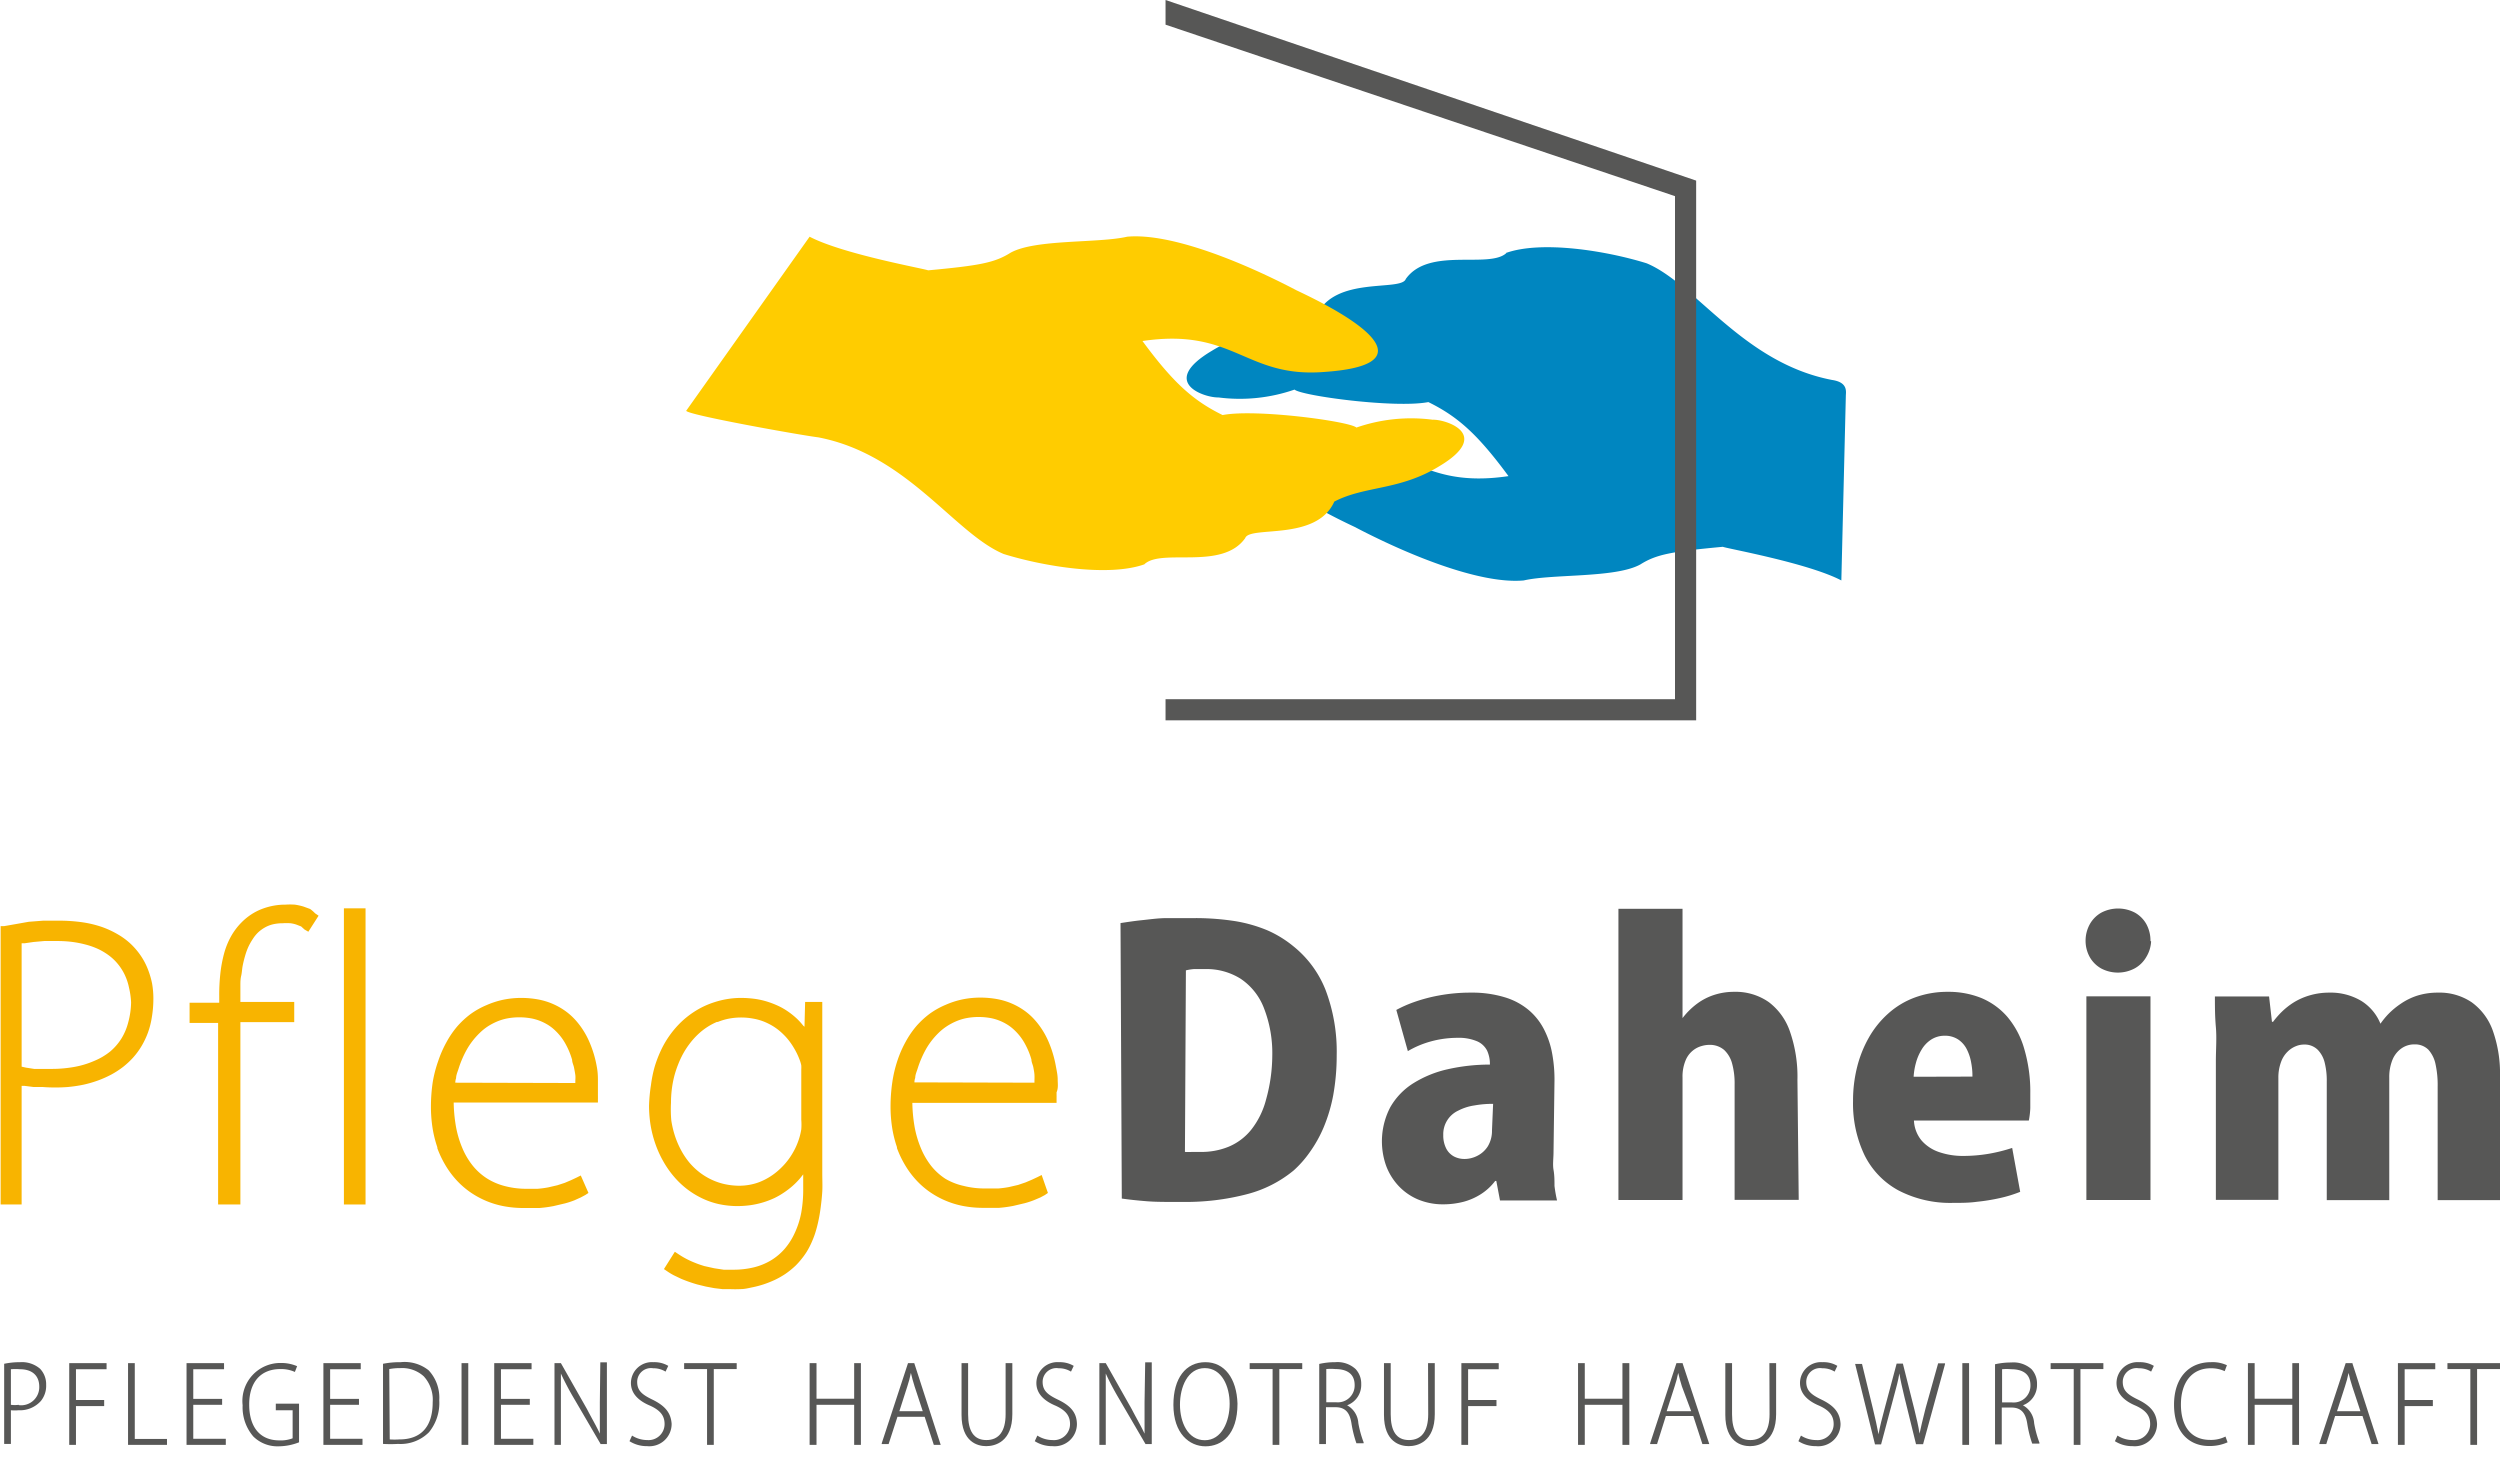 <svg id="Ebene_1" data-name="Ebene 1" xmlns="http://www.w3.org/2000/svg" width="156" height="91" viewBox="0 0 156 91"><defs><style>.cls-1{fill:#0086c0;}.cls-1,.cls-2,.cls-3{fill-rule:evenodd;}.cls-2{fill:#fc0;}.cls-3,.cls-5{fill:#575756;}.cls-4{fill:#f8b400;}</style></defs><title>PflegeDaheim_Logo_156x91</title><path class="cls-1" d="M94,15.79c-1.09,1-4.84-.41-6.28,1.62-.28.8-4.45-.22-5.56,2.28-1.92,1-4.06.68-6.54,2.2-3.36,2-.41,2.94.41,2.91a10.4,10.4,0,0,0,4.75-.49c.43.39,6.28,1.18,8.35.78,1.83.9,3.07,2,5,4.62-5.73.85-6.41-2.32-11.34-1.93-5.71.39-3.46,2.66,1.72,5.09,3.2,1.68,7.78,3.6,10.57,3.35,1.83-.42,5.73-.14,7.28-1,1-.63,1.94-.8,5.15-1.1.09.08,5.3,1,7.39,2.1l.28-11.51c0-.25.16-.85-.86-1-5.56-1.07-8.5-6-11.57-7.28-2.51-.78-6.56-1.44-8.79-.64"/><path class="cls-2" d="M71.42,35.2c1.09-1,4.84.41,6.28-1.62.28-.8,4.45.22,5.56-2.28,1.92-1,4.06-.68,6.54-2.2,3.36-2,.41-2.94-.41-2.91a10.41,10.41,0,0,0-4.75.49c-.42-.39-6.28-1.18-8.35-.78-1.83-.9-3.07-2-5-4.62,5.73-.85,6.41,2.32,11.34,1.93,5.71-.39,3.45-2.66-1.72-5.09-3.2-1.68-7.78-3.6-10.57-3.35-1.83.42-5.73.14-7.28,1-1,.63-1.94.8-5.15,1.1-.09-.08-5.3-1-7.39-2.1L42.82,25.63c0,.25,7.22,1.54,8.24,1.66,5.56,1.07,8.5,6,11.57,7.28,2.51.78,6.56,1.44,8.79.64"/><polygon class="cls-3" points="105.84 11.27 72.73 0 72.73 1.54 104.52 12.24 104.52 43.63 72.73 43.63 72.73 44.95 105.84 44.95 105.84 11.27"/><path class="cls-4" d="M9.25,60.54a4.25,4.25,0,0,0-.43-.85,4.56,4.56,0,0,0-.62-.75,4.3,4.3,0,0,0-.82-.62,5.8,5.8,0,0,0-1-.47,6.8,6.8,0,0,0-1.24-.3,10.2,10.2,0,0,0-1.45-.1l-1,0-.9.07L1,57.66l-.74.13-.22,0V75.16H1.35v-7.4l.2,0,.55.07.57,0a10.43,10.43,0,0,0,1.56,0,8.68,8.68,0,0,0,1-.15,7.11,7.11,0,0,0,.89-.26,6.66,6.66,0,0,0,.83-.37,5.47,5.47,0,0,0,.75-.49A5.12,5.12,0,0,0,8.3,66a4.65,4.65,0,0,0,.53-.72,5.07,5.07,0,0,0,.4-.84,5.15,5.15,0,0,0,.25-1,6.83,6.83,0,0,0,.09-1.07,5.46,5.46,0,0,0-.08-1A5.31,5.31,0,0,0,9.25,60.54Zm-1.07,2A5,5,0,0,1,8,63.8a3.62,3.62,0,0,1-.42,1v0a3.49,3.49,0,0,1-.7.81,4,4,0,0,1-1,.59,5.49,5.49,0,0,1-1.21.37,7.91,7.91,0,0,1-1.44.13H2.69l-.56,0-.51-.08-.27-.06V58.86l.19,0,.55-.08.67-.06.79,0h0a7.54,7.54,0,0,1,.91.05,6.48,6.48,0,0,1,.88.17,4.71,4.71,0,0,1,.79.28,4,4,0,0,1,.68.41,3.13,3.13,0,0,1,.55.53,3.29,3.29,0,0,1,.42.66,3.51,3.51,0,0,1,.27.81A5,5,0,0,1,8.18,62.55Z"/><path class="cls-4" d="M19.35,56.72l-.41-.15h0a3.69,3.69,0,0,0-.54-.12,4.5,4.5,0,0,0-.59,0h0a4,4,0,0,0-.71.06,4.14,4.14,0,0,0-.73.2,3.47,3.47,0,0,0-.69.35,3.77,3.77,0,0,0-.61.5,4.06,4.06,0,0,0-.66.88,4.77,4.77,0,0,0-.43,1.07,8.27,8.27,0,0,0-.23,1.24,11.92,11.92,0,0,0-.07,1.4v.42H11.83v1.26h1.78V75.16H15V63.78h3.36V62.52H15V62.1c0-.19,0-.39,0-.59s0-.41.05-.62.05-.4.09-.61.09-.41.15-.62a4.11,4.11,0,0,1,.2-.56,3.74,3.74,0,0,1,.28-.5,2.25,2.25,0,0,1,.33-.41,2.19,2.19,0,0,1,.42-.31,1.92,1.92,0,0,1,.5-.2,2.69,2.69,0,0,1,.62-.07,3.88,3.88,0,0,1,.48,0,1.94,1.94,0,0,1,.36.08l.31.12L19,58l.24.14.64-1-.22-.15A2.17,2.17,0,0,0,19.35,56.72Z"/><path class="cls-4" d="M50.2,64.07,50.12,64a4.07,4.07,0,0,0-.4-.44,4.79,4.79,0,0,0-.49-.4,4.18,4.18,0,0,0-.6-.36,5.4,5.4,0,0,0-.7-.28,4.87,4.87,0,0,0-.82-.19,6.74,6.74,0,0,0-.88-.06h0a5.31,5.31,0,0,0-.84.07,5.4,5.4,0,0,0-.82.2,5.32,5.32,0,0,0-.8.33,5.68,5.68,0,0,0-.75.47,5.36,5.36,0,0,0-.69.61,6.1,6.1,0,0,0-.6.74,5.92,5.92,0,0,0-.5.88,7.37,7.37,0,0,0-.38,1,7.88,7.88,0,0,0-.23,1.14A10.11,10.11,0,0,0,40.5,69a7.77,7.77,0,0,0,.1,1.23,7,7,0,0,0,.3,1.16,6.5,6.5,0,0,0,.48,1.06,6,6,0,0,0,.64.93,5.47,5.47,0,0,0,.8.78,5.3,5.3,0,0,0,.94.59,4.82,4.82,0,0,0,1.07.38,5.54,5.54,0,0,0,1.17.13,6.28,6.28,0,0,0,.85-.06,5.3,5.3,0,0,0,1.47-.44,4.59,4.59,0,0,0,.62-.36,5,5,0,0,0,.53-.41,4.74,4.74,0,0,0,.46-.47l.19-.24v.88A8.24,8.24,0,0,1,50,75.66a5.31,5.31,0,0,1-.4,1.26,4.16,4.16,0,0,1-.63,1,3.62,3.62,0,0,1-.85.72,3.89,3.89,0,0,1-1.07.44,5.36,5.36,0,0,1-1.3.15l-.59,0-.59-.09L43.94,79c-.19-.06-.38-.12-.57-.2a5.54,5.54,0,0,1-.53-.24,5.25,5.25,0,0,1-.49-.29l-.24-.16-.68,1.08.22.15a4.06,4.06,0,0,0,.4.24l.46.22a9.07,9.07,0,0,0,1,.35l.53.13.53.1.5.06.46,0a7,7,0,0,0,.7,0c.23,0,.47-.06.71-.11a6.24,6.24,0,0,0,.72-.19,6.58,6.58,0,0,0,.7-.28h0a5.15,5.15,0,0,0,.65-.37,5.26,5.26,0,0,0,.62-.5,4.47,4.47,0,0,0,.37-.41,4.77,4.77,0,0,0,.32-.44v0a4.82,4.82,0,0,0,.3-.56c.08-.18.17-.39.24-.61v0a7.68,7.68,0,0,0,.2-.75c.06-.27.11-.56.15-.87s.08-.66.1-1,0-.75,0-1.15V65.84c0-.31,0-.59,0-.84s0-.52,0-.77,0-.48,0-.72,0-.46,0-.69l0-.3H50.24Zm-8.33,4.74a6.89,6.89,0,0,1,.05-.83,6.72,6.72,0,0,1,.15-.81,6.27,6.27,0,0,1,.25-.76,5.81,5.81,0,0,1,.33-.7,5.23,5.23,0,0,1,.42-.63,4.69,4.69,0,0,1,.5-.55,4,4,0,0,1,1.16-.76l.06,0a3.71,3.71,0,0,1,.71-.21,4.1,4.1,0,0,1,1.49,0,3.33,3.33,0,0,1,.63.17,3.88,3.88,0,0,1,.56.27,3.5,3.5,0,0,1,.49.35,4.23,4.23,0,0,1,.39.38l0,0a4.09,4.09,0,0,1,.36.47,5.18,5.18,0,0,1,.3.52,4.7,4.7,0,0,1,.22.53,2,2,0,0,1,.06.23,2.21,2.21,0,0,1,0,.26c0,.09,0,.19,0,.3s0,.22,0,.34v2.5a3.76,3.76,0,0,1,0,.59,3.91,3.91,0,0,1-.14.59,4.55,4.55,0,0,1-.23.58,4.66,4.66,0,0,1-.31.54,4.27,4.27,0,0,1-.39.5,4.82,4.82,0,0,1-.46.44,4,4,0,0,1-.51.36,3.94,3.94,0,0,1-.57.28,3.37,3.37,0,0,1-.61.17,3.67,3.67,0,0,1-.65.06,4.37,4.37,0,0,1-.91-.1,3.89,3.89,0,0,1-.82-.28,4.08,4.08,0,0,1-.74-.45,4.19,4.19,0,0,1-.63-.6,4.65,4.65,0,0,1-.51-.75,5.51,5.51,0,0,1-.39-.89,6,6,0,0,1-.24-1h0A7.57,7.57,0,0,1,41.87,68.82Z"/><rect class="cls-4" x="21.46" y="56.68" width="1.35" height="18.48"/><path class="cls-4" d="M37.24,66.56A6.8,6.8,0,0,0,36.77,65a5,5,0,0,0-.39-.73,4.87,4.87,0,0,0-.5-.65,3.89,3.89,0,0,0-.64-.56,4.25,4.25,0,0,0-1.69-.7,5.89,5.89,0,0,0-1-.09h0a5.62,5.62,0,0,0-1.13.11,5.31,5.31,0,0,0-1.06.34,5,5,0,0,0-1,.56,5.43,5.43,0,0,0-.83.77,5.79,5.79,0,0,0-.68,1,7,7,0,0,0-.51,1.17A7.84,7.84,0,0,0,27,67.54a10.64,10.64,0,0,0-.11,1.53,8.76,8.76,0,0,0,.1,1.31,7.2,7.2,0,0,0,.3,1.21l0,.06h0a6.42,6.42,0,0,0,.47,1,5.58,5.58,0,0,0,.67.93,5.18,5.18,0,0,0,.84.76,5.45,5.45,0,0,0,2.13.92,6.63,6.63,0,0,0,1.26.12h0c.38,0,.72,0,1,0a8,8,0,0,0,.88-.12l.72-.17a5.19,5.19,0,0,0,.58-.19l.4-.18.28-.15.2-.13-.48-1.09-.26.13-.34.16-.4.17-.46.15-.56.13a6,6,0,0,1-.67.09c-.25,0-.52,0-.81,0A5.27,5.27,0,0,1,31.46,74a3.88,3.88,0,0,1-1.08-.47l0,0a3.75,3.75,0,0,1-.88-.79,4.6,4.6,0,0,1-.65-1.1,6.34,6.34,0,0,1-.41-1.41,9.65,9.65,0,0,1-.13-1.43h9l0-.22a1,1,0,0,0,0-.12,1,1,0,0,0,0-.11v-.21c0-.25,0-.52,0-.79S37.29,66.83,37.24,66.56Zm-8.83,1q0-.14.05-.28c0-.2.1-.41.16-.61v0a6,6,0,0,1,.22-.59,6.12,6.12,0,0,1,.29-.59,4.51,4.51,0,0,1,.36-.54,4.83,4.83,0,0,1,.44-.49,3.38,3.38,0,0,1,.49-.4,3.8,3.8,0,0,1,.58-.31h0a3.24,3.24,0,0,1,.65-.2,4.11,4.11,0,0,1,.75-.07,4.21,4.21,0,0,1,.71.06,2.91,2.91,0,0,1,.6.17,3.11,3.11,0,0,1,.51.26,2.73,2.73,0,0,1,.43.34,3.58,3.58,0,0,1,.36.4,3.33,3.33,0,0,1,.29.45,4.78,4.78,0,0,1,.23.48,4.88,4.88,0,0,1,.17.49c0,.17.09.33.12.49s.06.31.08.46,0,.29,0,.42v.08Z"/><path class="cls-4" d="M66,67.35c0-.26-.06-.53-.11-.8a7,7,0,0,0-.19-.8,6.82,6.82,0,0,0-.28-.77,5.07,5.07,0,0,0-.39-.73,4.85,4.85,0,0,0-.5-.65,3.83,3.83,0,0,0-.64-.56,4.26,4.26,0,0,0-1.69-.7,5.91,5.91,0,0,0-1-.09h0a5.62,5.62,0,0,0-1.13.11,5.27,5.27,0,0,0-1.06.34,5,5,0,0,0-1,.56,5.4,5.4,0,0,0-.83.77,5.77,5.77,0,0,0-.68,1A6.91,6.91,0,0,0,56,66.18a7.91,7.91,0,0,0-.32,1.35,10.68,10.68,0,0,0-.11,1.53,8.67,8.67,0,0,0,.1,1.31,7.2,7.2,0,0,0,.3,1.21l0,.06h0a6.41,6.41,0,0,0,.47,1,5.56,5.56,0,0,0,.67.93,5.16,5.16,0,0,0,.84.76,5.46,5.46,0,0,0,2.13.92,6.63,6.63,0,0,0,1.26.12h0c.38,0,.72,0,1,0a8,8,0,0,0,.88-.12l.72-.17a5.22,5.22,0,0,0,.58-.19l.4-.17.28-.15.19-.13L65,73.32l-.26.13-.34.16-.4.17-.47.16-.56.13a6,6,0,0,1-.67.09c-.25,0-.52,0-.81,0A5.27,5.27,0,0,1,60.13,74,3.89,3.89,0,0,1,59,73.56l0,0a3.74,3.74,0,0,1-.88-.79,4.67,4.67,0,0,1-.65-1.11,6.34,6.34,0,0,1-.41-1.41,9.65,9.65,0,0,1-.13-1.43h9l0-.23s0-.08,0-.11a.86.86,0,0,0,0-.11v-.21C66.05,67.88,66,67.62,66,67.35Zm-8.94.19q0-.14.05-.28c0-.2.1-.41.16-.61v0a5.89,5.89,0,0,1,.22-.59,6.14,6.14,0,0,1,.29-.59,4.48,4.48,0,0,1,.36-.54,4.73,4.73,0,0,1,.44-.49,3.38,3.38,0,0,1,.5-.4,3.73,3.73,0,0,1,.58-.31h0a3.22,3.22,0,0,1,.65-.2,4.1,4.1,0,0,1,.75-.07,4.21,4.21,0,0,1,.71.06,2.9,2.9,0,0,1,.6.17,3.09,3.09,0,0,1,.51.26,2.75,2.75,0,0,1,.43.34,3.57,3.57,0,0,1,.36.4,3.38,3.38,0,0,1,.29.45,4.81,4.81,0,0,1,.23.48,4.88,4.88,0,0,1,.17.49c0,.17.09.33.12.49s.06.31.07.46,0,.29,0,.42v.08Z"/><path class="cls-5" d="M156,67.17a8,8,0,0,0-.45-2.86,3.71,3.71,0,0,0-1.32-1.77,3.59,3.59,0,0,0-2.11-.6,4.26,4.26,0,0,0-1.32.2,4,4,0,0,0-1,.5,4.86,4.86,0,0,0-.76.63,5,5,0,0,0-.5.61h0a3,3,0,0,0-1.19-1.42,3.73,3.73,0,0,0-2-.52,4.28,4.28,0,0,0-1.22.17,4.09,4.09,0,0,0-1,.44,4.54,4.54,0,0,0-.75.59,5.49,5.49,0,0,0-.54.62h-.07l-.18-1.58h-3.38c0,.6,0,1.23.06,1.91s0,1.39,0,2.15v8.63h3.9V67.26a2.8,2.8,0,0,1,.17-1,1.7,1.7,0,0,1,.41-.64,1.53,1.53,0,0,1,.52-.34,1.33,1.33,0,0,1,.5-.1,1.16,1.16,0,0,1,.86.33,1.74,1.74,0,0,1,.44.84,4.61,4.61,0,0,1,.12,1.15v7.39h3.9V67.24a2.88,2.88,0,0,1,.2-1.11,1.63,1.63,0,0,1,.56-.71,1.39,1.39,0,0,1,.82-.25,1.17,1.17,0,0,1,.86.33,1.93,1.93,0,0,1,.45.92,6.07,6.07,0,0,1,.13,1.39v7.08H156Zm-21.81-5h-4V74.88h4Zm0-3.45a2.16,2.16,0,0,0-.26-1.06,1.86,1.86,0,0,0-.71-.71,2.26,2.26,0,0,0-2.1,0,1.88,1.88,0,0,0-.71.71,2.13,2.13,0,0,0-.27,1.06,2.1,2.1,0,0,0,.26,1,1.88,1.88,0,0,0,.71.71,2.23,2.23,0,0,0,2.09,0,1.87,1.87,0,0,0,.72-.7A2.07,2.07,0,0,0,134.23,58.74Zm-14.78,8.47a4.2,4.2,0,0,1,.14-.85,3.12,3.12,0,0,1,.35-.83,1.91,1.91,0,0,1,.59-.63,1.54,1.54,0,0,1,.86-.25,1.48,1.48,0,0,1,.85.24,1.6,1.6,0,0,1,.53.61,2.92,2.92,0,0,1,.27.82,4.38,4.38,0,0,1,.08.88Zm6.15,4.44a10.16,10.16,0,0,1-1.43.36,9.55,9.55,0,0,1-1.62.14,4.55,4.55,0,0,1-1.51-.24,2.51,2.51,0,0,1-1.1-.73,2.1,2.1,0,0,1-.47-1.24h7.17a5.16,5.16,0,0,0,.09-.77q0-.44,0-.9a9.44,9.44,0,0,0-.38-2.81,5.37,5.37,0,0,0-1.06-2,4.39,4.39,0,0,0-1.63-1.17,5.48,5.48,0,0,0-2.08-.38,5.87,5.87,0,0,0-2.07.36,5.16,5.16,0,0,0-1.65,1,5.9,5.9,0,0,0-1.2,1.49,7.3,7.3,0,0,0-.74,1.86,8.55,8.55,0,0,0-.25,2.1,7.46,7.46,0,0,0,.73,3.41,5.05,5.05,0,0,0,2.12,2.18,7,7,0,0,0,3.39.77c.51,0,1,0,1.5-.07a11.91,11.91,0,0,0,1.42-.23,8,8,0,0,0,1.27-.39Zm-13.4-4.24a8.56,8.56,0,0,0-.46-3,3.86,3.86,0,0,0-1.33-1.86,3.6,3.6,0,0,0-2.16-.64,4,4,0,0,0-1.07.14,3.72,3.72,0,0,0-1.1.5,4.5,4.5,0,0,0-1.05,1h0V56.71h-4V74.88h4V67.24a2.62,2.62,0,0,1,.19-1.07,1.53,1.53,0,0,1,.46-.62,1.49,1.49,0,0,1,.55-.28,1.7,1.7,0,0,1,.47-.07,1.36,1.36,0,0,1,.93.32,1.8,1.8,0,0,1,.5.87,4.66,4.66,0,0,1,.15,1.27v7.21h4ZM93.1,70.53a1.87,1.87,0,0,1-.26,1,1.65,1.65,0,0,1-.65.59,1.75,1.75,0,0,1-.8.2,1.42,1.42,0,0,1-.65-.15,1.17,1.17,0,0,1-.49-.49,1.78,1.78,0,0,1-.19-.85A1.62,1.62,0,0,1,91,69.3a3.17,3.17,0,0,1,1-.32,6.44,6.44,0,0,1,1.17-.1ZM97,67.42a8.89,8.89,0,0,0-.14-1.65,5.36,5.36,0,0,0-.49-1.49,3.93,3.93,0,0,0-.94-1.22,4.21,4.21,0,0,0-1.5-.82,7,7,0,0,0-2.15-.3,10.81,10.81,0,0,0-2,.18,10.08,10.08,0,0,0-1.57.42,7.69,7.69,0,0,0-1.08.48l.72,2.57A5.89,5.89,0,0,1,89.23,65a6.32,6.32,0,0,1,1.71-.24,2.94,2.94,0,0,1,1.24.22,1.26,1.26,0,0,1,.62.59,2,2,0,0,1,.17.86,11.88,11.88,0,0,0-2.63.29,6.87,6.87,0,0,0-2.14.87,4.25,4.25,0,0,0-1.44,1.49,4.58,4.58,0,0,0-.26,3.68A3.77,3.77,0,0,0,87.27,74a3.57,3.57,0,0,0,1.2.84,4,4,0,0,0,1.57.31A5.12,5.12,0,0,0,91.29,75a3.87,3.87,0,0,0,1.11-.48,3.42,3.42,0,0,0,.9-.83h.07l.23,1.22h3.56A8.35,8.35,0,0,1,97,74c0-.32,0-.66-.06-1s0-.73,0-1.11Zm-23-6.87a3.38,3.38,0,0,1,.5-.08c.2,0,.44,0,.72,0a4,4,0,0,1,2.19.6,3.87,3.87,0,0,1,1.45,1.81,7.73,7.73,0,0,1,.53,3A10.33,10.33,0,0,1,79,68.62a5.09,5.09,0,0,1-.92,1.87,3.57,3.57,0,0,1-1.4,1.06,4.47,4.47,0,0,1-1.79.33h-.5a3.66,3.66,0,0,1-.45,0ZM70,74.79c.42.06.95.12,1.59.17S73,75,73.8,75a15.08,15.08,0,0,0,4-.48,7.53,7.53,0,0,0,2.92-1.48,6.59,6.59,0,0,0,1-1.13,7.92,7.92,0,0,0,.87-1.55,9.9,9.9,0,0,0,.6-2,14,14,0,0,0,.22-2.52,10.83,10.83,0,0,0-.7-4.08,6.6,6.6,0,0,0-2-2.71,6.92,6.92,0,0,0-1.63-1,9,9,0,0,0-2-.57,16.06,16.06,0,0,0-2.58-.19c-.58,0-1.15,0-1.69,0s-1.07.08-1.56.13-.93.12-1.33.18Z"/><path class="cls-5" d="M1.26,85a4.84,4.84,0,0,0-1,.1h0v5H.68V88a2.45,2.45,0,0,0,.47,0,1.75,1.75,0,0,0,1.41-.59,1.51,1.51,0,0,0,.32-1,1.4,1.4,0,0,0-.38-1A1.74,1.74,0,0,0,1.26,85Zm-.09,2.66a1.86,1.86,0,0,1-.49,0V85.44a3.34,3.34,0,0,1,.56,0c.77,0,1.21.4,1.21,1.09A1.13,1.13,0,0,1,1.17,87.68Z"/><polygon class="cls-5" points="4.32 90.16 4.74 90.16 4.74 87.74 6.5 87.74 6.5 87.36 4.74 87.36 4.74 85.44 6.65 85.44 6.65 85.06 4.32 85.06 4.32 90.16"/><polygon class="cls-5" points="8.41 85.06 7.99 85.06 7.99 90.16 10.42 90.16 10.42 89.79 8.41 89.79 8.41 85.06"/><polygon class="cls-5" points="12.06 87.66 13.86 87.66 13.86 87.29 12.06 87.29 12.06 85.44 13.98 85.44 13.98 85.06 11.64 85.06 11.64 90.16 14.09 90.16 14.09 89.78 12.06 89.78 12.06 87.66"/><path class="cls-5" d="M17.21,88h1.05v1.75a2.06,2.06,0,0,1-.83.13c-1.2,0-1.88-.82-1.88-2.24s.74-2.21,1.94-2.21a2.05,2.05,0,0,1,.91.18l0,0,.14-.36,0,0a2.49,2.49,0,0,0-1-.2,2.37,2.37,0,0,0-2.4,2.64,2.79,2.79,0,0,0,.67,1.95,2.15,2.15,0,0,0,1.6.61A3.52,3.52,0,0,0,18.66,90h0V87.59H17.21Z"/><polygon class="cls-5" points="20.6 87.66 22.4 87.66 22.4 87.29 20.6 87.29 20.6 85.44 22.51 85.44 22.51 85.06 20.18 85.06 20.18 90.16 22.62 90.16 22.62 89.78 20.6 89.78 20.6 87.66"/><path class="cls-5" d="M25,85a5.49,5.49,0,0,0-1.1.1h0v5h0a7.78,7.78,0,0,0,.94,0,2.5,2.5,0,0,0,1.93-.73,2.89,2.89,0,0,0,.64-2,2.5,2.5,0,0,0-.66-1.86A2.4,2.4,0,0,0,25,85Zm-.71.43a3.62,3.62,0,0,1,.69-.06,2,2,0,0,1,1.46.51A2.16,2.16,0,0,1,27,87.5c0,1.52-.72,2.32-2.08,2.32a4.58,4.58,0,0,1-.6,0Z"/><rect class="cls-5" x="28.8" y="85.06" width="0.42" height="5.1"/><polygon class="cls-5" points="31.26 87.66 33.06 87.66 33.06 87.29 31.26 87.29 31.26 85.44 33.17 85.44 33.17 85.06 30.84 85.06 30.84 90.16 33.28 90.16 33.28 89.78 31.26 89.78 31.26 87.66"/><path class="cls-5" d="M37.43,87.51c0,.78,0,1.29,0,1.95-.24-.52-.53-1-.8-1.53L35,85.06h-.4v5.1H35V87.71c0-.84,0-1.38,0-2a17.1,17.1,0,0,0,.81,1.54l1.67,2.86v0h.39v-5.1h-.41Z"/><path class="cls-5" d="M40.7,87.33c-.62-.3-.94-.55-.94-1.1a.86.86,0,0,1,1-.85,1.41,1.41,0,0,1,.77.21l0,0,.17-.36,0,0a1.7,1.7,0,0,0-.92-.23,1.31,1.31,0,0,0-1.41,1.3c0,.61.41,1.09,1.21,1.42.63.29.89.63.89,1.14a1,1,0,0,1-1.08,1,1.77,1.77,0,0,1-.95-.28l0,0-.16.35,0,0a2,2,0,0,0,1.1.31,1.39,1.39,0,0,0,1.53-1.4C41.86,88.17,41.52,87.73,40.7,87.33Z"/><polygon class="cls-5" points="42.69 85.43 44.12 85.43 44.12 90.16 44.54 90.16 44.54 85.43 45.97 85.43 45.97 85.06 42.69 85.06 42.69 85.43"/><polygon class="cls-5" points="53.3 87.28 50.95 87.28 50.95 85.06 50.52 85.06 50.52 90.16 50.95 90.16 50.95 87.66 53.3 87.66 53.3 90.16 53.72 90.16 53.72 85.06 53.3 85.06 53.3 87.28"/><path class="cls-5" d="M57.05,85.06h-.39l-1.64,5,0,.05h.43L56,88.41H57.7l.57,1.75h.43l-1.64-5.07Zm.53,3H56.12l.5-1.56c.09-.27.16-.53.22-.83.07.29.13.53.23.84Z"/><path class="cls-5" d="M62.75,88.25c0,1.05-.41,1.61-1.2,1.61s-1.14-.57-1.14-1.61V85.06H60v3.23c0,1.69,1,1.95,1.54,1.95s1.63-.26,1.63-2V85.06h-.42Z"/><path class="cls-5" d="M66,87.33c-.62-.3-.94-.55-.94-1.1a.86.86,0,0,1,1-.85,1.41,1.41,0,0,1,.77.21l0,0,.17-.36,0,0a1.7,1.7,0,0,0-.92-.23,1.31,1.31,0,0,0-1.41,1.3c0,.61.41,1.09,1.21,1.42.63.29.89.63.89,1.14a1,1,0,0,1-1.09,1,1.77,1.77,0,0,1-.95-.28l0,0-.16.35,0,0a2,2,0,0,0,1.1.31,1.39,1.39,0,0,0,1.53-1.4C67.18,88.17,66.84,87.73,66,87.33Z"/><path class="cls-5" d="M71.42,87.51c0,.78,0,1.29,0,1.95-.24-.52-.53-1-.8-1.53L69,85.06h-.4v5.1H69V87.71c0-.84,0-1.38,0-2a17,17,0,0,0,.81,1.54l1.67,2.86v0h.39v-5.1h-.41Z"/><path class="cls-5" d="M75.22,85c-1.23,0-2,1-2,2.66,0,1.79,1,2.59,2,2.59s2-.7,2-2.66C77.17,86,76.4,85,75.22,85Zm1.51,2.6c0,1.09-.49,2.27-1.55,2.27s-1.55-1.12-1.55-2.22.48-2.28,1.55-2.28S76.73,86.52,76.73,87.59Z"/><polygon class="cls-5" points="77.98 85.43 79.41 85.43 79.41 90.16 79.83 90.16 79.83 85.43 81.26 85.43 81.26 85.06 77.98 85.06 77.98 85.43"/><path class="cls-5" d="M84.76,88.8a1.36,1.36,0,0,0-.7-1.11,1.35,1.35,0,0,0,.88-1.32,1.33,1.33,0,0,0-.35-.94A1.67,1.67,0,0,0,83.32,85a4.45,4.45,0,0,0-1,.11h0v5h.42v-2.3h.59c.6,0,.89.31,1,1a7.13,7.13,0,0,0,.31,1.25v0h.45l0-.06A6.46,6.46,0,0,1,84.76,88.8Zm-2-3.37a3,3,0,0,1,.57,0c.55,0,1.2.18,1.2,1a1.05,1.05,0,0,1-1.17,1.07h-.6Z"/><path class="cls-5" d="M89.12,88.25c0,1.05-.41,1.61-1.2,1.61s-1.14-.57-1.14-1.61V85.06h-.42v3.23c0,1.69,1,1.95,1.54,1.95s1.63-.26,1.63-2V85.06h-.42Z"/><polygon class="cls-5" points="91.19 90.16 91.61 90.16 91.61 87.74 93.38 87.74 93.38 87.36 91.61 87.36 91.61 85.44 93.52 85.44 93.52 85.06 91.19 85.06 91.19 90.16"/><polygon class="cls-5" points="101.24 87.28 98.89 87.28 98.89 85.06 98.47 85.06 98.47 90.16 98.89 90.16 98.89 87.66 101.24 87.66 101.24 90.16 101.67 90.16 101.67 85.06 101.24 85.06 101.24 87.28"/><path class="cls-5" d="M105,85.06h-.39l-1.64,5,0,.05h.43l.55-1.75h1.71l.57,1.75h.43L105,85.09Zm.53,3H104l.5-1.56c.09-.27.16-.53.22-.83.07.28.13.53.23.84Z"/><path class="cls-5" d="M110.42,88.25c0,1.05-.41,1.61-1.2,1.61s-1.14-.57-1.14-1.61V85.06h-.42v3.23c0,1.69,1,1.95,1.54,1.95s1.63-.26,1.63-2V85.06h-.42Z"/><path class="cls-5" d="M113.65,87.33c-.62-.3-.94-.55-.94-1.1a.86.86,0,0,1,1-.85,1.4,1.4,0,0,1,.77.21l0,0,.17-.36,0,0a1.68,1.68,0,0,0-.92-.23,1.31,1.31,0,0,0-1.41,1.3c0,.61.41,1.09,1.21,1.42.63.29.89.63.89,1.14a1,1,0,0,1-1.09,1,1.77,1.77,0,0,1-.95-.28l0,0-.16.35,0,0a2,2,0,0,0,1.1.31,1.39,1.39,0,0,0,1.53-1.4C114.81,88.17,114.48,87.73,113.65,87.33Z"/><path class="cls-5" d="M120.16,87.86l-.07.28c-.11.45-.22.87-.31,1.32-.07-.48-.2-1-.32-1.5l-.72-2.87v0h-.39l-.75,2.81c-.15.57-.3,1.12-.38,1.6-.09-.46-.2-1-.35-1.6l-.68-2.79v0h-.43L117,90.13v0h.38l.78-2.93c.17-.61.29-1.07.36-1.5.07.43.18.9.32,1.49l.72,2.93H120l1.37-5v-.05h-.43Z"/><rect class="cls-5" x="122.45" y="85.06" width="0.42" height="5.1"/><path class="cls-5" d="M126.93,88.8a1.36,1.36,0,0,0-.7-1.11,1.35,1.35,0,0,0,.88-1.32,1.33,1.33,0,0,0-.35-.94,1.7,1.7,0,0,0-1.27-.41,4.44,4.44,0,0,0-1,.11h0v5h.42v-2.3h.59c.6,0,.89.31,1,1a7.12,7.12,0,0,0,.31,1.25v0h.45l0-.06A6.46,6.46,0,0,1,126.93,88.8Zm-2-3.36a3,3,0,0,1,.57,0c.55,0,1.2.18,1.2,1a1.05,1.05,0,0,1-1.17,1.07h-.6Z"/><polygon class="cls-5" points="127.96 85.43 129.4 85.43 129.4 90.16 129.82 90.16 129.82 85.43 131.25 85.43 131.25 85.06 127.96 85.06 127.96 85.43"/><path class="cls-5" d="M133.4,87.33c-.62-.3-.94-.55-.94-1.1a.86.86,0,0,1,1-.85,1.41,1.41,0,0,1,.77.21l0,0,.17-.36,0,0a1.7,1.7,0,0,0-.92-.23,1.31,1.31,0,0,0-1.41,1.3c0,.61.41,1.09,1.21,1.42.63.29.89.63.89,1.14a1,1,0,0,1-1.09,1,1.77,1.77,0,0,1-.95-.28l0,0-.16.35,0,0a2,2,0,0,0,1.1.31,1.39,1.39,0,0,0,1.53-1.4C134.56,88.17,134.22,87.73,133.4,87.33Z"/><path class="cls-5" d="M138.85,89.65a2,2,0,0,1-.94.2c-1.16,0-1.82-.81-1.82-2.21s.7-2.26,1.86-2.26a2,2,0,0,1,.87.18l0,0,.14-.37,0,0a2.13,2.13,0,0,0-1-.19c-1.4,0-2.3,1-2.3,2.65,0,1.9,1.12,2.58,2.16,2.58A2.7,2.7,0,0,0,139,90l0,0-.13-.36Z"/><polygon class="cls-5" points="143.04 87.28 140.69 87.28 140.69 85.06 140.27 85.06 140.27 90.16 140.69 90.16 140.69 87.66 143.04 87.66 143.04 90.16 143.46 90.16 143.46 85.06 143.04 85.06 143.04 87.28"/><path class="cls-5" d="M146.76,85.06h-.39l-1.64,5,0,.05h.43l.55-1.75h1.71l.57,1.75h.43l-1.64-5.07Zm.53,3h-1.46l.5-1.56c.09-.27.16-.53.22-.83.07.29.13.54.23.84Z"/><polygon class="cls-5" points="149.63 90.16 150.05 90.16 150.05 87.74 151.81 87.74 151.81 87.36 150.05 87.36 150.05 85.44 151.96 85.44 151.96 85.06 149.63 85.06 149.63 90.16"/><polygon class="cls-5" points="152.72 85.06 152.72 85.43 154.15 85.43 154.15 90.16 154.57 90.16 154.57 85.43 156 85.43 156 85.06 152.72 85.06"/></svg>